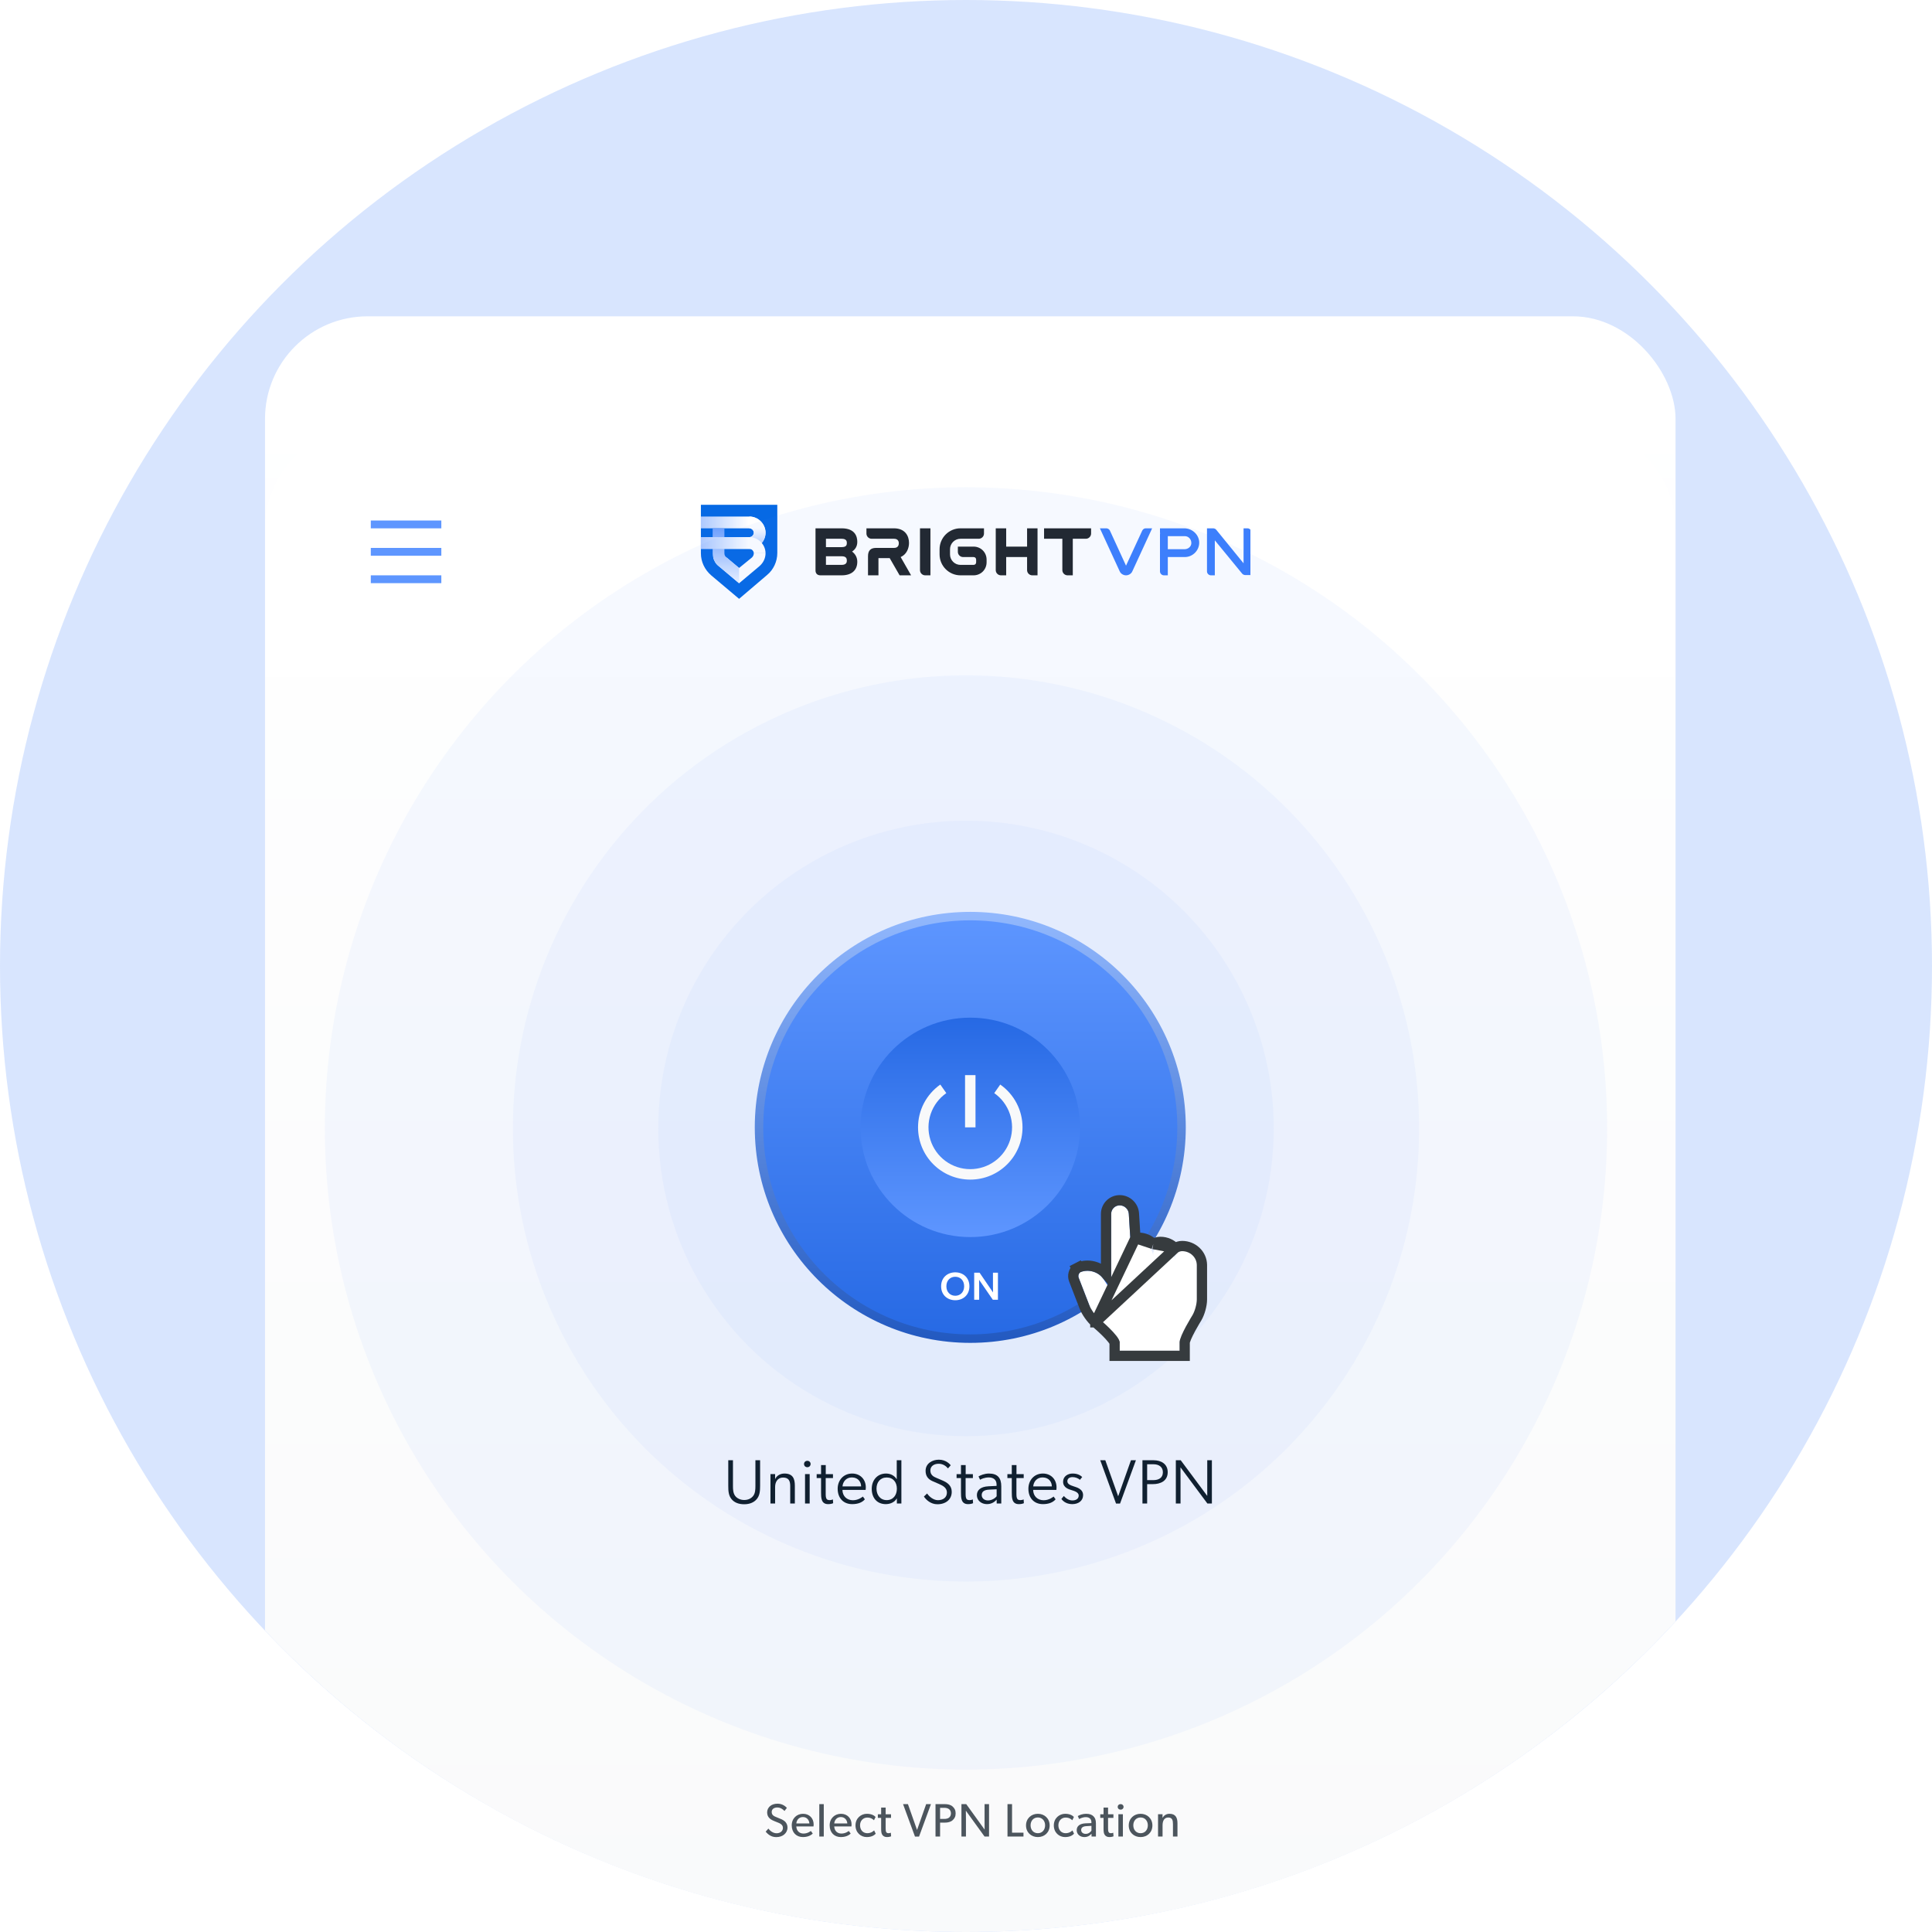 <svg width="200" height="200" viewBox="0 0 200 200" fill="none" xmlns="http://www.w3.org/2000/svg">
<circle opacity="0.2" cx="100" cy="100" r="100" fill="#3D7FFC"/>
<g clip-path="url(#clip0)">
<g filter="url(#filter0_dddd)">
<g clip-path="url(#clip1)">
<rect x="27.434" y="9.735" width="146.018" height="200" rx="10.62" fill="url(#paint0_linear)"/>
<g filter="url(#filter1_dddd)">
<path d="M27.434 20.354C27.434 14.489 32.188 9.735 38.053 9.735H162.832C168.697 9.735 173.451 14.489 173.451 20.354V35.693H27.434V20.354Z" fill="white"/>
<g clip-path="url(#clip2)">
<g clip-path="url(#clip3)">
<g clip-path="url(#clip4)">
<path d="M80.466 17.846V22.835C80.466 23.718 80.07 24.569 79.401 25.117L76.511 27.581L73.621 25.147C72.952 24.569 72.557 23.748 72.557 22.866V17.846H80.466Z" fill="#0669E4"/>
<path d="M72.557 19.063V20.28H77.576C77.819 20.28 78.032 20.493 78.032 20.736C78.032 20.98 77.819 21.193 77.576 21.193H72.557V22.41H77.576C78.489 22.41 79.249 21.649 79.249 20.736C79.249 19.824 78.489 19.063 77.576 19.063H72.557Z" fill="url(#paint1_linear)"/>
<path d="M78.032 22.866C78.032 23.018 77.971 23.17 77.85 23.292L76.511 24.387L75.233 23.322H73.834C73.925 23.657 74.108 23.991 74.412 24.204L76.511 25.969L78.61 24.204C79.005 23.87 79.249 23.383 79.249 22.866H78.032Z" fill="white"/>
<path d="M77.576 20.28C77.819 20.28 78.032 20.493 78.032 20.736C78.032 20.98 77.819 21.193 77.576 21.193V22.41C78.488 22.41 79.249 21.649 79.249 20.736C79.249 19.824 78.488 19.063 77.576 19.063V20.28Z" fill="url(#paint2_linear)"/>
<path d="M76.511 24.387L75.173 23.261C75.051 23.17 74.99 23.018 74.99 22.866V20.28H73.773V22.866C73.773 23.383 74.017 23.87 74.412 24.204L76.511 25.969V24.387Z" fill="url(#paint3_linear)"/>
<path d="M78.032 22.866H79.249C79.249 21.953 78.489 21.193 77.576 21.193H72.557V22.409H77.576C77.819 22.409 78.032 22.622 78.032 22.866Z" fill="url(#paint4_linear)"/>
</g>
</g>
<g clip-path="url(#clip5)">
<path d="M122.595 20.28H120.08V20.686C120.08 20.74 120.08 20.767 120.107 20.821H120.08V22.443V23.255V24.742C120.08 24.958 120.269 25.147 120.486 25.147H120.891V23.255H122.649C123.514 23.255 124.217 22.497 124.136 21.632C124.055 20.848 123.352 20.28 122.595 20.28ZM122.622 22.443H120.891V21.091H122.649C123.055 21.091 123.352 21.443 123.325 21.848C123.298 22.2 122.973 22.443 122.622 22.443Z" fill="#3D7FFC"/>
<path d="M118.241 20.523L116.565 24.147L114.888 20.496C114.807 20.361 114.672 20.28 114.51 20.28H113.861L115.916 24.742C116.024 24.985 116.294 25.147 116.565 25.147C116.835 25.147 117.106 24.985 117.214 24.742L119.269 20.28H118.62C118.458 20.28 118.322 20.361 118.241 20.523Z" fill="#3D7FFC"/>
<path d="M129.139 20.28H128.733V23.903L125.894 20.415C125.813 20.334 125.704 20.28 125.569 20.28H124.947V24.742C124.947 24.958 125.137 25.147 125.353 25.147H125.758V21.524L128.598 24.985C128.679 25.066 128.787 25.12 128.922 25.12H129.544V20.686C129.544 20.469 129.355 20.28 129.139 20.28Z" fill="#3D7FFC"/>
<path d="M88.747 21.686C88.747 21.145 88.531 20.28 87.125 20.28H84.421V24.634C84.421 24.958 84.61 25.147 84.935 25.147H87.125C88.153 25.147 88.747 24.634 88.747 23.741C88.747 23.282 88.531 22.93 88.207 22.687C88.531 22.47 88.747 22.146 88.747 21.686ZM87.125 24.066H85.502V23.173H87.125C87.612 23.173 87.666 23.417 87.666 23.633C87.666 23.795 87.612 24.066 87.125 24.066ZM87.125 22.227H85.502V21.362H87.125C87.612 21.362 87.666 21.605 87.666 21.794C87.666 22.011 87.612 22.227 87.125 22.227Z" fill="#212529"/>
<path d="M95.237 24.607C95.237 24.904 95.48 25.147 95.778 25.147H96.318V20.28H95.237V24.607Z" fill="#212529"/>
<path d="M106.323 22.173H104.16V20.28H103.079V24.607C103.079 24.904 103.322 25.147 103.619 25.147H104.16V23.255H106.323V24.607C106.323 24.904 106.567 25.147 106.864 25.147H107.405V20.28H106.323V22.173Z" fill="#212529"/>
<path d="M108.081 20.28V21.362H109.974V24.607C109.974 24.904 110.217 25.147 110.515 25.147H111.055V21.362H112.408C112.705 21.362 112.948 21.118 112.948 20.821V20.28H108.081Z" fill="#212529"/>
<path d="M100.78 22.173H99.157V22.714C99.157 23.011 99.401 23.255 99.698 23.255H100.78C100.942 23.255 101.05 23.363 101.05 23.525V23.795C101.05 23.957 100.942 24.066 100.78 24.066H99.428C98.833 24.066 98.346 23.579 98.346 22.984V22.443C98.346 21.848 98.833 21.362 99.428 21.362H101.321C101.618 21.362 101.862 21.118 101.862 20.821V20.28H99.428C98.238 20.28 97.265 21.253 97.265 22.443V22.984C97.265 24.174 98.238 25.147 99.428 25.147H100.78C101.537 25.147 102.132 24.552 102.132 23.795V23.525C102.132 22.768 101.537 22.173 100.78 22.173Z" fill="#212529"/>
<path d="M94.101 21.794C94.101 21.064 93.695 20.28 92.533 20.28H89.693V20.821C89.693 21.118 89.937 21.362 90.234 21.362H92.56C92.992 21.362 93.046 21.686 93.046 21.821C93.046 21.984 92.992 22.308 92.56 22.308H90.694C90.126 22.308 89.856 22.578 89.856 23.173V25.147H90.937V23.363H92.1L93.127 25.147H94.317L93.236 23.255C93.858 22.984 94.101 22.335 94.101 21.794Z" fill="#212529"/>
</g>
</g>
<path d="M38.385 19.469H45.686V20.28H38.385V19.469ZM38.385 22.308H45.686V23.119H38.385V22.308ZM38.385 25.147H45.686V25.958H38.385V25.147Z" fill="#5E96FF"/>
</g>
<g style="mix-blend-mode:multiply" filter="url(#filter2_dddd)">
<rect x="37.169" y="175.627" width="126.549" height="25.959" rx="7.016" fill="white"/>
<g filter="url(#filter3_dd)">
<g clip-path="url(#clip6)">
<path d="M53.304 195.217C56.937 195.217 59.881 192.272 59.881 188.639C59.881 185.007 56.937 182.062 53.304 182.062C49.671 182.062 46.727 185.007 46.727 188.639C46.727 192.272 49.671 195.217 53.304 195.217Z" fill="#F0F0F0"/>
<path d="M46.727 188.639C46.727 188.778 46.739 188.914 46.747 189.05H53.304V182.062C49.671 182.062 46.727 185.006 46.727 188.639Z" fill="#254690"/>
<path d="M52.482 182.473L52.608 182.743L52.893 182.786L52.687 182.997L52.736 183.295L52.482 183.154L52.227 183.295L52.276 182.997L52.071 182.786L52.356 182.743L52.482 182.473Z" fill="white"/>
<path d="M51.66 183.706L51.785 183.976L52.071 184.02L51.865 184.23L51.914 184.528L51.66 184.387L51.405 184.528L51.454 184.23L51.248 184.02L51.534 183.976L51.66 183.706Z" fill="white"/>
<path d="M51.66 186.173L51.785 186.442L52.071 186.486L51.865 186.697L51.914 186.995L51.66 186.853L51.405 186.995L51.454 186.697L51.248 186.486L51.534 186.442L51.66 186.173Z" fill="white"/>
<path d="M50.015 183.706L50.141 183.976L50.426 184.02L50.221 184.23L50.269 184.528L50.015 184.387L49.761 184.528L49.809 184.23L49.604 184.02L49.889 183.976L50.015 183.706Z" fill="white"/>
<path d="M50.015 186.173L50.141 186.442L50.426 186.486L50.221 186.697L50.269 186.995L50.015 186.853L49.761 186.995L49.809 186.697L49.604 186.486L49.889 186.442L50.015 186.173Z" fill="white"/>
<path d="M48.371 186.173L48.497 186.442L48.782 186.486L48.577 186.697L48.625 186.995L48.371 186.853L48.117 186.995L48.166 186.697L47.96 186.486L48.245 186.442L48.371 186.173Z" fill="white"/>
<path d="M52.482 184.939L52.608 185.209L52.893 185.253L52.687 185.464L52.736 185.762L52.482 185.62L52.227 185.762L52.276 185.464L52.071 185.253L52.356 185.209L52.482 184.939Z" fill="white"/>
<path d="M50.837 184.939L50.963 185.209L51.248 185.253L51.043 185.464L51.092 185.762L50.837 185.62L50.583 185.762L50.632 185.464L50.426 185.253L50.712 185.209L50.837 184.939Z" fill="white"/>
<path d="M49.193 184.939L49.319 185.209L49.604 185.253L49.399 185.464L49.448 185.762L49.193 185.62L48.939 185.762L48.988 185.464L48.782 185.253L49.067 185.209L49.193 184.939Z" fill="white"/>
<path d="M52.482 187.406L52.608 187.676L52.893 187.719L52.687 187.93L52.736 188.228L52.482 188.087L52.227 188.228L52.276 187.93L52.071 187.719L52.356 187.676L52.482 187.406Z" fill="white"/>
<path d="M50.837 187.406L50.963 187.676L51.248 187.719L51.043 187.93L51.092 188.228L50.837 188.087L50.583 188.228L50.632 187.93L50.426 187.719L50.712 187.676L50.837 187.406Z" fill="white"/>
<path d="M49.193 187.406L49.319 187.676L49.604 187.719L49.399 187.93L49.448 188.228L49.193 188.087L48.939 188.228L48.988 187.93L48.782 187.719L49.067 187.676L49.193 187.406Z" fill="white"/>
<path d="M47.549 187.406L47.675 187.676L47.96 187.719L47.754 187.93L47.803 188.228L47.549 188.087L47.294 188.228L47.343 187.93L47.138 187.719L47.423 187.676L47.549 187.406Z" fill="white"/>
<path d="M50.712 182.743L50.426 182.786L50.632 182.997L50.583 183.295L50.837 183.154L51.092 183.295L51.043 182.997L51.248 182.786L50.963 182.743L50.866 182.532C50.843 182.542 50.819 182.547 50.796 182.558L50.712 182.743Z" fill="white"/>
<path d="M48.643 183.999C48.492 184.151 48.35 184.31 48.214 184.474L48.371 184.387L48.625 184.528L48.577 184.23L48.782 184.02L48.643 183.999Z" fill="white"/>
<path d="M47.549 185.62L47.803 185.762L47.754 185.463L47.96 185.253L47.698 185.212C47.603 185.366 47.515 185.523 47.433 185.684L47.549 185.62Z" fill="white"/>
<path d="M59.881 188.639C59.881 188.5 59.869 188.365 59.86 188.228H53.304V189.05H59.86C59.869 188.914 59.881 188.778 59.881 188.639Z" fill="#BE002D"/>
<path d="M47.209 191.106H59.399C59.506 190.838 59.595 190.563 59.666 190.283H46.942C47.013 190.563 47.102 190.838 47.209 191.106Z" fill="#BE002D"/>
<path d="M53.304 184.939H58.741C58.541 184.648 58.317 184.373 58.072 184.117H53.304V184.939Z" fill="#BE002D"/>
<path d="M53.304 186.995H59.666C59.595 186.715 59.506 186.44 59.399 186.173H53.304V186.995Z" fill="#BE002D"/>
<path d="M58.742 192.339H47.867C48.067 192.63 48.291 192.905 48.536 193.161H58.072C58.317 192.905 58.541 192.63 58.742 192.339Z" fill="#BE002D"/>
<path d="M50.122 194.394C51.096 194.934 52.191 195.216 53.304 195.216C54.417 195.216 55.512 194.934 56.486 194.394H50.122Z" fill="#BE002D"/>
<path d="M56.486 182.884C55.512 182.344 54.417 182.061 53.304 182.062V182.884H56.486Z" fill="#BE002D"/>
</g>
</g>
<path d="M73.001 186.31H72.45V188.576C72.45 188.9 72.445 189.223 72.269 189.456C72.104 189.672 71.854 189.803 71.513 189.803C71.173 189.803 70.917 189.672 70.758 189.456C70.582 189.223 70.576 188.905 70.576 188.576V186.31H70.02V188.627C70.02 189.116 70.065 189.502 70.338 189.82C70.599 190.126 70.991 190.297 71.513 190.297C72.03 190.297 72.422 190.126 72.689 189.82C72.956 189.502 73.001 189.116 73.001 188.627V186.31Z" fill="#102030"/>
<path d="M76.238 188.633C76.238 187.986 76.039 187.48 75.273 187.48C74.881 187.48 74.591 187.69 74.449 187.957H74.432L74.438 187.531H73.893V190.229H74.438V188.871C74.438 188.355 74.625 187.929 75.131 187.929C75.613 187.929 75.693 188.269 75.693 188.724V190.229H76.238V188.633Z" fill="#102030"/>
<path d="M77.726 186.645C77.726 186.452 77.578 186.31 77.374 186.31C77.164 186.31 77.016 186.452 77.016 186.645C77.016 186.838 77.164 186.98 77.374 186.98C77.578 186.98 77.726 186.838 77.726 186.645ZM77.646 187.531H77.101V190.229H77.646V187.531Z" fill="#102030"/>
<path d="M79.812 189.763C79.812 189.763 79.692 189.825 79.533 189.825C79.38 189.825 79.306 189.774 79.255 189.689C79.193 189.576 79.187 189.422 79.187 189.195V187.974H79.834V187.537H79.187V186.731H78.642V187.537H78.244V187.974H78.642V189.206C78.642 189.632 78.665 189.842 78.778 190.013C78.892 190.183 79.068 190.291 79.352 190.291C79.636 190.291 79.846 190.2 79.846 190.2L79.812 189.763Z" fill="#102030"/>
<path d="M82.82 188.769C82.82 188.014 82.292 187.48 81.542 187.48C80.793 187.48 80.174 188.025 80.174 188.877C80.174 189.734 80.725 190.291 81.525 190.291C82.332 190.291 82.678 189.893 82.712 189.865L82.485 189.553C82.422 189.593 82.099 189.865 81.593 189.865C81.094 189.865 80.753 189.541 80.725 189.008H82.803C82.803 189.008 82.82 188.871 82.82 188.769ZM80.73 188.644C80.747 188.321 80.986 187.872 81.525 187.872C82.07 187.872 82.297 188.343 82.303 188.644H80.73Z" fill="#102030"/>
<path d="M86.087 186.31H85.547V187.951H85.536C85.349 187.673 85.031 187.48 84.593 187.48C83.804 187.48 83.293 188.082 83.293 188.877C83.293 189.678 83.804 190.291 84.605 190.291C84.996 190.291 85.332 190.126 85.553 189.797H85.564V190.229H86.087V186.31ZM85.564 188.871C85.564 189.411 85.246 189.825 84.707 189.825C84.167 189.825 83.849 189.411 83.849 188.871C83.849 188.332 84.167 187.923 84.707 187.923C85.246 187.923 85.564 188.332 85.564 188.871Z" fill="#102030"/>
<path d="M90.674 189.138C90.674 188.843 90.561 188.633 90.436 188.48C90.305 188.326 90.067 188.196 89.993 188.162L89.272 187.861C89.033 187.764 88.766 187.628 88.766 187.264C88.766 186.901 89.062 186.719 89.448 186.719C89.834 186.719 90.118 186.935 90.311 187.139L90.6 186.765C90.493 186.651 90.118 186.259 89.476 186.259C89.096 186.259 88.789 186.367 88.573 186.549C88.363 186.725 88.216 186.986 88.216 187.304C88.216 187.622 88.329 187.838 88.471 187.986C88.613 188.139 88.778 188.224 88.863 188.264C89.011 188.338 89.283 188.445 89.488 188.525C89.686 188.604 90.124 188.763 90.124 189.172C90.124 189.587 89.783 189.831 89.357 189.831C88.931 189.831 88.562 189.536 88.363 189.269L88.04 189.638C88.227 189.854 88.619 190.297 89.306 190.297C89.698 190.297 90.021 190.189 90.266 189.99C90.521 189.78 90.674 189.479 90.674 189.138Z" fill="#102030"/>
<path d="M92.646 189.763C92.646 189.763 92.527 189.825 92.368 189.825C92.214 189.825 92.14 189.774 92.089 189.689C92.027 189.576 92.021 189.422 92.021 189.195V187.974H92.668V187.537H92.021V186.731H91.476V187.537H91.079V187.974H91.476V189.206C91.476 189.632 91.499 189.842 91.612 190.013C91.726 190.183 91.902 190.291 92.186 190.291C92.47 190.291 92.68 190.2 92.68 190.2L92.646 189.763Z" fill="#102030"/>
<path d="M95.341 188.661C95.341 188.201 95.233 187.974 95.051 187.787C94.869 187.605 94.608 187.48 94.159 187.48C93.711 187.48 93.347 187.639 93.149 187.753L93.313 188.116C93.404 188.059 93.734 187.883 94.125 187.883C94.517 187.883 94.795 188.088 94.795 188.497V188.604L94.074 188.633C93.45 188.661 93.018 188.928 93.018 189.456C93.018 189.979 93.45 190.291 93.949 190.291C94.443 190.291 94.699 190.001 94.807 189.888L94.812 190.229H95.341V188.661ZM94.801 189.513C94.699 189.666 94.466 189.905 94.114 189.905C93.756 189.905 93.558 189.695 93.558 189.439C93.558 189.184 93.734 188.996 94.171 188.974L94.801 188.934V189.513Z" fill="#102030"/>
<path d="M97.431 189.763C97.431 189.763 97.312 189.825 97.153 189.825C97 189.825 96.926 189.774 96.875 189.689C96.812 189.576 96.807 189.422 96.807 189.195V187.974H97.454V187.537H96.807V186.731H96.261V187.537H95.864V187.974H96.261V189.206C96.261 189.632 96.284 189.842 96.398 190.013C96.511 190.183 96.687 190.291 96.971 190.291C97.255 190.291 97.465 190.2 97.465 190.2L97.431 189.763Z" fill="#102030"/>
<path d="M100.44 188.769C100.44 188.014 99.912 187.48 99.162 187.48C98.412 187.48 97.793 188.025 97.793 188.877C97.793 189.734 98.344 190.291 99.145 190.291C99.951 190.291 100.298 189.893 100.332 189.865L100.105 189.553C100.042 189.593 99.718 189.865 99.213 189.865C98.713 189.865 98.373 189.541 98.344 189.008H100.423C100.423 189.008 100.44 188.871 100.44 188.769ZM98.35 188.644C98.367 188.321 98.606 187.872 99.145 187.872C99.69 187.872 99.917 188.343 99.923 188.644H98.35Z" fill="#102030"/>
<path d="M102.911 189.439C102.911 189.195 102.798 189.036 102.696 188.94C102.616 188.86 102.491 188.792 102.383 188.746C102.27 188.701 102.168 188.667 102.02 188.616C101.753 188.531 101.492 188.434 101.492 188.213C101.492 187.991 101.662 187.878 101.923 187.878C102.185 187.878 102.446 188.003 102.605 188.167L102.832 187.832C102.662 187.651 102.389 187.48 101.912 187.48C101.435 187.48 101.003 187.753 101.003 188.252C101.003 188.639 101.259 188.815 101.429 188.9C101.554 188.968 101.617 188.979 101.798 189.042C101.98 189.104 102.406 189.195 102.406 189.49C102.406 189.786 102.139 189.876 101.889 189.876C101.639 189.876 101.299 189.74 101.094 189.49L100.833 189.808C101.06 190.104 101.429 190.291 101.884 190.291C102.196 190.291 102.446 190.206 102.633 190.052C102.809 189.905 102.911 189.7 102.911 189.439Z" fill="#102030"/>
<path d="M149.115 189.081L151.123 187.074L151.697 187.647L149.115 190.229L146.534 187.647L147.108 187.074L149.115 189.081Z" fill="#5E96FF"/>
<rect x="37.388" y="175.846" width="126.11" height="25.52" rx="6.797" stroke="url(#paint5_linear)" stroke-width="0.438"/>
</g>
<circle opacity="0.05" cx="100" cy="93.805" r="66.372" fill="#3D7FFC"/>
<circle opacity="0.05" cx="100" cy="93.805" r="46.903" fill="#3D7FFC"/>
<circle opacity="0.05" cx="100" cy="93.805" r="31.858" fill="#3D7FFC"/>
<g filter="url(#filter4_d)">
<circle cx="100.443" cy="93.695" r="21.87" fill="url(#paint6_linear)" stroke="url(#paint7_linear)" stroke-width="0.877"/>
<circle cx="100.442" cy="93.695" r="11.357" fill="url(#paint8_linear)"/>
<path d="M98.888 111.59C99.7 111.59 100.353 111.046 100.353 110.146C100.353 109.245 99.7 108.702 98.888 108.702C98.081 108.702 97.424 109.245 97.424 110.146C97.424 111.046 98.081 111.59 98.888 111.59ZM99.809 110.142C99.809 110.75 99.408 111.127 98.888 111.127C98.373 111.127 97.968 110.75 97.968 110.142C97.968 109.533 98.369 109.16 98.888 109.16C99.408 109.16 99.809 109.533 99.809 110.142Z" fill="white"/>
<path d="M101.355 109.476L102.775 111.541H103.306V108.742H102.791V110.121C102.791 110.454 102.799 110.782 102.799 110.782L101.408 108.742H100.848V111.541H101.363V110.166C101.363 109.833 101.355 109.476 101.355 109.476Z" fill="white"/>
<path d="M97.341 89.263L97.962 90.15C97.208 90.677 96.642 91.432 96.346 92.303C96.05 93.174 96.04 94.117 96.317 94.995C96.593 95.872 97.142 96.639 97.884 97.183C98.626 97.727 99.523 98.02 100.443 98.02C101.363 98.02 102.259 97.727 103.001 97.183C103.743 96.639 104.292 95.872 104.569 94.995C104.846 94.117 104.835 93.174 104.539 92.303C104.244 91.432 103.678 90.677 102.924 90.15L103.544 89.263C104.257 89.762 104.839 90.425 105.24 91.196C105.642 91.968 105.851 92.825 105.851 93.694C105.851 96.681 103.43 99.102 100.443 99.102C97.456 99.102 95.035 96.681 95.035 93.694C95.034 92.825 95.243 91.968 95.645 91.196C96.047 90.425 96.629 89.762 97.341 89.263ZM99.902 93.694V88.286H100.984V93.694H99.902Z" fill="#F8F9FA"/>
</g>
<g filter="url(#filter5_d)">
<path fill-rule="evenodd" clip-rule="evenodd" d="M115.029 109.735L114.244 108.536C113.708 107.717 112.567 107.419 111.694 107.867L111.898 107.763C111.681 107.874 111.577 108.152 111.666 108.382L112.752 111.192C112.925 111.638 113.364 112.268 113.729 112.584C113.729 112.584 115.914 114.393 115.914 115.071V115.929H119.453H120.421H121.223H122.108V115.071C122.108 114.393 123.443 112.257 123.443 112.257C123.689 111.842 123.894 111.111 123.894 110.625V107.055C123.878 106.264 123.206 105.624 122.377 105.624C121.962 105.624 121.626 105.944 121.626 106.339V106.625C121.626 105.835 120.954 105.194 120.125 105.194C119.71 105.194 119.374 105.514 119.374 105.91V106.196C119.374 105.405 118.702 104.765 117.873 104.765C117.458 104.765 117.122 105.085 117.122 105.481V105.767C117.122 105.639 117.109 105.538 117.083 105.458L116.854 101.771C116.823 101.272 116.402 100.885 115.914 100.885C115.421 100.885 115.029 101.281 115.029 101.77V105.31V109.735Z" fill="white"/>
<path d="M117.541 104.277L117.383 101.738C117.335 100.958 116.681 100.354 115.914 100.354C115.127 100.354 114.498 100.989 114.498 101.77V105.31V107.992C113.81 107.198 112.64 106.91 111.66 107.3L111.655 107.29L111.451 107.395L111.464 107.419C111.139 107.697 111.014 108.167 111.171 108.574L112.257 111.384C112.46 111.909 112.95 112.611 113.38 112.985L113.38 112.985L113.39 112.993L117.541 104.277ZM117.541 104.277C117.648 104.249 117.759 104.234 117.873 104.234C118.467 104.234 119.014 104.484 119.39 104.889M117.541 104.277L119.39 104.889M119.39 104.889C119.601 104.746 119.856 104.663 120.125 104.663C120.719 104.663 121.265 104.913 121.642 105.319M119.39 104.889L121.642 105.319M121.642 105.319C121.853 105.175 122.108 105.093 122.377 105.093C123.478 105.093 124.403 105.947 124.425 107.044L124.425 107.055H124.425V110.625C124.425 110.932 124.362 111.286 124.273 111.61C124.183 111.933 124.055 112.267 123.9 112.528L123.894 112.539L123.894 112.539L123.894 112.539L123.893 112.54L123.891 112.544L123.88 112.561L123.839 112.627C123.804 112.685 123.753 112.769 123.691 112.873C123.569 113.079 123.406 113.361 123.243 113.662C123.08 113.965 122.922 114.279 122.806 114.552C122.748 114.689 122.704 114.808 122.675 114.906C122.66 114.955 122.651 114.994 122.645 115.024C122.643 115.039 122.641 115.051 122.64 115.059C122.639 115.067 122.639 115.071 122.639 115.071V115.929V116.46H122.108H121.223H120.421H119.453H115.914H115.383V115.929V115.091C115.38 115.082 115.371 115.057 115.349 115.015C115.309 114.939 115.244 114.84 115.152 114.721C114.969 114.484 114.715 114.214 114.449 113.952C114.185 113.693 113.92 113.452 113.719 113.276C113.62 113.188 113.536 113.117 113.479 113.068C113.45 113.043 113.427 113.025 113.412 113.012L113.395 112.998L113.391 112.994L113.39 112.994L113.39 112.993L121.642 105.319Z" stroke="#363B3E" stroke-width="1.062"/>
</g>
<path d="M78.2 128.155V130.802C78.2 131.159 78.187 131.555 77.979 131.834C77.778 132.1 77.46 132.269 77.038 132.269C76.629 132.269 76.285 132.087 76.103 131.841C75.889 131.555 75.876 131.159 75.876 130.802V128.155H75.39V130.815C75.39 131.348 75.422 131.808 75.727 132.178C76.019 132.535 76.467 132.71 77.038 132.71C77.603 132.71 78.057 132.522 78.349 132.165C78.647 131.802 78.686 131.348 78.686 130.815V128.155H78.2Z" fill="#102030"/>
<path d="M81.206 129.53C80.771 129.53 80.394 129.758 80.258 130.082H80.239V129.589H79.758V132.632H80.239V130.919C80.239 130.394 80.511 129.946 81.056 129.946C81.621 129.946 81.803 130.257 81.803 130.822V132.632H82.283V130.789C82.283 130.063 82.075 129.53 81.206 129.53Z" fill="#102030"/>
<path d="M83.914 128.544C83.914 128.356 83.772 128.213 83.577 128.213C83.376 128.213 83.233 128.356 83.233 128.544C83.233 128.732 83.376 128.875 83.577 128.875C83.772 128.875 83.908 128.732 83.914 128.544ZM83.337 132.632H83.817V129.589H83.337V132.632Z" fill="#102030"/>
<path d="M86.248 132.6L86.222 132.211C86.222 132.211 86.073 132.282 85.885 132.282C85.742 132.282 85.625 132.243 85.573 132.165C85.476 132.022 85.476 131.808 85.476 131.562V129.998H86.229V129.595H85.482V128.654H84.996V129.595H84.541V129.998H84.996V131.464C84.996 132.016 84.996 132.697 85.722 132.697C85.93 132.697 86.105 132.665 86.248 132.6Z" fill="#102030"/>
<path d="M89.531 132.198L89.324 131.912C89.324 131.912 88.895 132.295 88.298 132.295C87.65 132.295 87.215 131.854 87.208 131.224H89.609C89.609 131.224 89.629 131.081 89.629 130.971C89.629 130.134 89.051 129.53 88.214 129.53C87.305 129.53 86.715 130.238 86.715 131.101C86.715 132.081 87.319 132.697 88.214 132.697C88.811 132.697 89.252 132.529 89.531 132.198ZM89.142 130.861H87.215C87.254 130.387 87.585 129.926 88.195 129.933C88.863 129.939 89.142 130.432 89.142 130.861Z" fill="#102030"/>
<path d="M92.844 132.632H93.311V128.155H92.831V130.108H92.818C92.597 129.745 92.189 129.53 91.721 129.53C90.826 129.53 90.242 130.212 90.242 131.114C90.242 132.029 90.767 132.697 91.695 132.697C92.208 132.697 92.617 132.47 92.838 132.107H92.844V132.632ZM91.793 132.282C91.124 132.282 90.735 131.75 90.735 131.094C90.735 130.432 91.124 129.939 91.793 129.939C92.468 129.939 92.844 130.439 92.844 131.101C92.844 131.756 92.468 132.282 91.793 132.282Z" fill="#102030"/>
<path d="M95.973 131.594L95.642 131.912C95.869 132.256 96.356 132.71 97.037 132.71C97.907 132.71 98.523 132.217 98.523 131.425C98.523 130.783 98.089 130.471 97.544 130.238L96.933 129.978C96.635 129.855 96.311 129.68 96.311 129.212C96.311 128.771 96.687 128.518 97.167 128.518C97.641 128.518 97.939 128.771 98.134 128.998L98.42 128.674C98.342 128.576 97.939 128.096 97.193 128.096C96.505 128.096 95.817 128.492 95.817 129.245C95.817 129.79 96.07 130.121 96.57 130.335L97.232 130.621C97.647 130.802 98.024 131.03 98.024 131.497C98.024 132.003 97.634 132.289 97.096 132.289C96.616 132.289 96.168 131.893 95.973 131.594Z" fill="#102030"/>
<path d="M100.732 132.6L100.706 132.211C100.706 132.211 100.557 132.282 100.369 132.282C100.226 132.282 100.109 132.243 100.057 132.165C99.96 132.022 99.96 131.808 99.96 131.562V129.998H100.713V129.595H99.966V128.654H99.48V129.595H99.025V129.998H99.48V131.464C99.48 132.016 99.48 132.697 100.206 132.697C100.414 132.697 100.589 132.665 100.732 132.6Z" fill="#102030"/>
<path d="M103.178 132.632H103.652V130.848C103.652 129.991 103.269 129.53 102.38 129.53C101.9 129.53 101.497 129.712 101.296 129.829L101.458 130.173C101.543 130.114 101.906 129.933 102.36 129.933C102.821 129.933 103.165 130.16 103.165 130.673V130.809L102.341 130.848C101.51 130.887 101.127 131.25 101.127 131.769C101.127 132.327 101.595 132.697 102.172 132.697C102.75 132.697 103.055 132.36 103.172 132.23L103.178 132.632ZM103.172 131.159V131.88C103.029 132.074 102.685 132.314 102.27 132.314C101.88 132.314 101.627 132.068 101.627 131.763C101.627 131.451 101.815 131.224 102.38 131.198L103.172 131.159Z" fill="#102030"/>
<path d="M105.992 132.6L105.966 132.211C105.966 132.211 105.817 132.282 105.629 132.282C105.486 132.282 105.369 132.243 105.317 132.165C105.22 132.022 105.22 131.808 105.22 131.562V129.998H105.973V129.595H105.226V128.654H104.74V129.595H104.285V129.998H104.74V131.464C104.74 132.016 104.74 132.697 105.466 132.697C105.674 132.697 105.849 132.665 105.992 132.6Z" fill="#102030"/>
<path d="M109.275 132.198L109.068 131.912C109.068 131.912 108.639 132.295 108.042 132.295C107.393 132.295 106.958 131.854 106.952 131.224H109.353C109.353 131.224 109.373 131.081 109.373 130.971C109.373 130.134 108.795 129.53 107.958 129.53C107.049 129.53 106.459 130.238 106.459 131.101C106.459 132.081 107.062 132.697 107.958 132.697C108.555 132.697 108.996 132.529 109.275 132.198ZM108.886 130.861H106.958C106.997 130.387 107.328 129.926 107.938 129.933C108.607 129.939 108.886 130.432 108.886 130.861Z" fill="#102030"/>
<path d="M110.129 131.854L109.876 132.159C110.103 132.483 110.505 132.697 111.005 132.697C111.635 132.697 112.121 132.353 112.121 131.769C112.121 131.114 111.446 130.958 111.141 130.854C110.804 130.744 110.492 130.614 110.492 130.335C110.492 130.05 110.713 129.9 111.031 129.9C111.304 129.9 111.583 129.998 111.797 130.179L112.031 129.887C111.816 129.693 111.524 129.53 111.031 129.53C110.538 129.53 110.051 129.822 110.051 130.381C110.051 131.023 110.7 131.172 110.921 131.244C111.154 131.322 111.667 131.445 111.667 131.808C111.667 132.172 111.349 132.314 111.018 132.314C110.726 132.314 110.421 132.185 110.129 131.854Z" fill="#102030"/>
<path d="M115.532 132.639H115.947L117.589 128.155H117.077L115.753 131.886L114.422 128.155H113.897L115.532 132.639Z" fill="#102030"/>
<path d="M118.266 132.632H118.752V130.627H119.343C120.135 130.627 120.881 130.296 120.881 129.388C120.881 128.537 120.199 128.155 119.427 128.155H118.266V132.632ZM119.382 130.212H118.752V128.57H119.408C119.972 128.57 120.381 128.849 120.381 129.394C120.381 130.004 119.92 130.212 119.382 130.212Z" fill="#102030"/>
<path d="M124.987 132.632H125.454V128.155H124.974V131.847L122.229 128.155H121.722V132.632H122.209V130.465C122.209 129.842 122.203 129.212 122.203 128.888L124.987 132.632Z" fill="#102030"/>
<path d="M81.522 166.175C81.522 165.921 81.424 165.741 81.317 165.61C81.205 165.478 81.001 165.367 80.938 165.337L80.319 165.079C80.115 164.997 79.886 164.88 79.886 164.568C79.886 164.257 80.139 164.101 80.47 164.101C80.801 164.101 81.045 164.286 81.21 164.461L81.458 164.14C81.366 164.043 81.045 163.707 80.495 163.707C80.168 163.707 79.906 163.799 79.721 163.955C79.541 164.106 79.414 164.33 79.414 164.602C79.414 164.875 79.511 165.06 79.633 165.186C79.755 165.318 79.896 165.391 79.969 165.425C80.096 165.488 80.329 165.581 80.504 165.649C80.675 165.717 81.049 165.853 81.049 166.204C81.049 166.559 80.757 166.768 80.392 166.768C80.027 166.768 79.711 166.515 79.541 166.286L79.263 166.603C79.424 166.788 79.76 167.167 80.349 167.167C80.684 167.167 80.962 167.075 81.171 166.905C81.39 166.725 81.522 166.467 81.522 166.175Z" fill="#4C555D"/>
<path d="M84.229 165.858C84.229 165.211 83.776 164.753 83.133 164.753C82.491 164.753 81.96 165.221 81.96 165.951C81.96 166.686 82.433 167.163 83.119 167.163C83.81 167.163 84.107 166.822 84.136 166.798L83.942 166.53C83.888 166.564 83.611 166.798 83.177 166.798C82.749 166.798 82.457 166.52 82.433 166.063H84.214C84.214 166.063 84.229 165.946 84.229 165.858ZM82.438 165.751C82.452 165.474 82.656 165.089 83.119 165.089C83.586 165.089 83.781 165.493 83.786 165.751H82.438Z" fill="#4C555D"/>
<path d="M85.277 163.751H84.814V167.109H85.277V163.751Z" fill="#4C555D"/>
<path d="M88.155 165.858C88.155 165.211 87.702 164.753 87.059 164.753C86.417 164.753 85.886 165.221 85.886 165.951C85.886 166.686 86.359 167.163 87.045 167.163C87.736 167.163 88.033 166.822 88.062 166.798L87.867 166.53C87.814 166.564 87.537 166.798 87.103 166.798C86.675 166.798 86.383 166.52 86.359 166.063H88.14C88.14 166.063 88.155 165.946 88.155 165.858ZM86.363 165.751C86.378 165.474 86.582 165.089 87.045 165.089C87.512 165.089 87.707 165.493 87.712 165.751H86.363Z" fill="#4C555D"/>
<path d="M90.487 166.471C90.487 166.471 90.239 166.763 89.787 166.763C89.339 166.763 89.032 166.428 89.032 165.941C89.032 165.454 89.373 165.143 89.782 165.143C90.191 165.143 90.395 165.347 90.473 165.425L90.638 165.084C90.614 165.055 90.361 164.753 89.743 164.753C89.129 164.753 88.56 165.211 88.56 165.955C88.56 166.695 89.105 167.163 89.728 167.163C90.346 167.163 90.585 166.88 90.653 166.812L90.487 166.471Z" fill="#4C555D"/>
<path d="M92.218 166.71C92.218 166.71 92.116 166.763 91.98 166.763C91.848 166.763 91.785 166.72 91.741 166.647C91.688 166.549 91.683 166.418 91.683 166.223V165.177H92.238V164.802H91.683V164.111H91.216V164.802H90.875V165.177H91.216V166.233C91.216 166.598 91.235 166.778 91.332 166.924C91.43 167.07 91.581 167.163 91.824 167.163C92.067 167.163 92.248 167.085 92.248 167.085L92.218 166.71Z" fill="#4C555D"/>
<path d="M95.877 163.751L94.933 166.428L93.989 163.751H93.483L94.719 167.114H95.138L96.374 163.751H95.877Z" fill="#4C555D"/>
<path d="M98.928 164.709C98.928 164.388 98.811 164.169 98.602 163.989C98.397 163.814 98.115 163.751 97.789 163.751H96.844V167.109H97.317V165.668H97.789C98.115 165.668 98.397 165.605 98.602 165.43C98.811 165.255 98.928 165.031 98.928 164.709ZM98.441 164.709C98.441 164.919 98.353 165.07 98.237 165.157C98.115 165.24 97.964 165.284 97.75 165.284H97.317V164.135H97.75C97.964 164.135 98.115 164.179 98.237 164.267C98.353 164.349 98.441 164.505 98.441 164.709Z" fill="#4C555D"/>
<path d="M102.385 163.751H101.922V165.532C101.922 165.975 101.927 166.389 101.927 166.389L100.024 163.751H99.528V167.109H99.995V165.323C99.995 164.885 99.985 164.432 99.985 164.432L101.922 167.109H102.385V163.751Z" fill="#4C555D"/>
<path d="M105.95 166.705H104.767V163.751H104.295V167.109H105.95V166.705Z" fill="#4C555D"/>
<path d="M108.661 165.96C108.661 165.245 108.125 164.753 107.439 164.753C106.748 164.753 106.213 165.245 106.213 165.96C106.213 166.681 106.748 167.163 107.439 167.163C108.125 167.163 108.661 166.681 108.661 165.96ZM108.189 165.946C108.189 166.403 107.902 166.763 107.439 166.763C106.972 166.763 106.685 166.403 106.685 165.946C106.685 165.493 106.972 165.133 107.439 165.133C107.902 165.133 108.189 165.493 108.189 165.946Z" fill="#4C555D"/>
<path d="M111.018 166.471C111.018 166.471 110.77 166.763 110.317 166.763C109.869 166.763 109.563 166.428 109.563 165.941C109.563 165.454 109.903 165.143 110.312 165.143C110.721 165.143 110.925 165.347 111.003 165.425L111.169 165.084C111.145 165.055 110.891 164.753 110.273 164.753C109.66 164.753 109.091 165.211 109.091 165.955C109.091 166.695 109.636 167.163 110.259 167.163C110.877 167.163 111.115 166.88 111.183 166.812L111.018 166.471Z" fill="#4C555D"/>
<path d="M113.45 165.766C113.45 165.371 113.357 165.177 113.201 165.016C113.046 164.86 112.822 164.753 112.437 164.753C112.053 164.753 111.741 164.89 111.571 164.987L111.712 165.298C111.79 165.25 112.072 165.099 112.408 165.099C112.744 165.099 112.982 165.274 112.982 165.624V165.717L112.364 165.741C111.829 165.766 111.459 165.994 111.459 166.447C111.459 166.895 111.829 167.163 112.257 167.163C112.681 167.163 112.9 166.914 112.992 166.817L112.997 167.109H113.45V165.766ZM112.987 166.496C112.9 166.627 112.7 166.832 112.398 166.832C112.092 166.832 111.921 166.651 111.921 166.432C111.921 166.213 112.072 166.053 112.447 166.033L112.987 165.999V166.496Z" fill="#4C555D"/>
<path d="M115.242 166.71C115.242 166.71 115.14 166.763 115.003 166.763C114.872 166.763 114.809 166.72 114.765 166.647C114.711 166.549 114.706 166.418 114.706 166.223V165.177H115.261V164.802H114.706V164.111H114.239V164.802H113.898V165.177H114.239V166.233C114.239 166.598 114.259 166.778 114.356 166.924C114.453 167.07 114.604 167.163 114.847 167.163C115.091 167.163 115.271 167.085 115.271 167.085L115.242 166.71Z" fill="#4C555D"/>
<path d="M116.31 164.038C116.31 163.872 116.184 163.751 116.009 163.751C115.828 163.751 115.702 163.872 115.702 164.038C115.702 164.203 115.828 164.325 116.009 164.325C116.184 164.325 116.31 164.203 116.31 164.038ZM116.242 164.797H115.775V167.109H116.242V164.797Z" fill="#4C555D"/>
<path d="M119.296 165.96C119.296 165.245 118.76 164.753 118.074 164.753C117.383 164.753 116.847 165.245 116.847 165.96C116.847 166.681 117.383 167.163 118.074 167.163C118.76 167.163 119.296 166.681 119.296 165.96ZM118.823 165.946C118.823 166.403 118.536 166.763 118.074 166.763C117.607 166.763 117.319 166.403 117.319 165.946C117.319 165.493 117.607 165.133 118.074 165.133C118.536 165.133 118.823 165.493 118.823 165.946Z" fill="#4C555D"/>
<path d="M121.891 165.741C121.891 165.186 121.721 164.753 121.064 164.753C120.728 164.753 120.48 164.933 120.358 165.162H120.343L120.348 164.797H119.881V167.109H120.348V165.946C120.348 165.503 120.509 165.138 120.942 165.138C121.356 165.138 121.424 165.43 121.424 165.819V167.109H121.891V165.741Z" fill="#4C555D"/>
</g>
</g>
</g>
<defs>
<filter id="filter0_dddd" x="9.734" y="2.655" width="181.416" height="235.398" filterUnits="userSpaceOnUse" color-interpolation-filters="sRGB">
<feFlood flood-opacity="0" result="BackgroundImageFix"/>
<feColorMatrix in="SourceAlpha" type="matrix" values="0 0 0 0 0 0 0 0 0 0 0 0 0 0 0 0 0 0 127 0" result="hardAlpha"/>
<feOffset dy="10.62"/>
<feGaussianBlur stdDeviation="8.85"/>
<feColorMatrix type="matrix" values="0 0 0 0 0.239 0 0 0 0 0.498 0 0 0 0 0.988 0 0 0 0.2 0"/>
<feBlend mode="normal" in2="BackgroundImageFix" result="effect1_dropShadow"/>
<feColorMatrix in="SourceAlpha" type="matrix" values="0 0 0 0 0 0 0 0 0 0 0 0 0 0 0 0 0 0 127 0" result="hardAlpha"/>
<feOffset dy="7.08"/>
<feGaussianBlur stdDeviation="5.31"/>
<feColorMatrix type="matrix" values="0 0 0 0 0.239 0 0 0 0 0.498 0 0 0 0 0.988 0 0 0 0.1 0"/>
<feBlend mode="normal" in2="effect1_dropShadow" result="effect2_dropShadow"/>
<feColorMatrix in="SourceAlpha" type="matrix" values="0 0 0 0 0 0 0 0 0 0 0 0 0 0 0 0 0 0 127 0" result="hardAlpha"/>
<feOffset dy="3.54"/>
<feGaussianBlur stdDeviation="2.655"/>
<feColorMatrix type="matrix" values="0 0 0 0 0.239 0 0 0 0 0.498 0 0 0 0 0.988 0 0 0 0.05 0"/>
<feBlend mode="normal" in2="effect2_dropShadow" result="effect3_dropShadow"/>
<feColorMatrix in="SourceAlpha" type="matrix" values="0 0 0 0 0 0 0 0 0 0 0 0 0 0 0 0 0 0 127 0" result="hardAlpha"/>
<feOffset dy="1.77"/>
<feGaussianBlur stdDeviation="1.77"/>
<feColorMatrix type="matrix" values="0 0 0 0 0.239 0 0 0 0 0.498 0 0 0 0 0.988 0 0 0 0.05 0"/>
<feBlend mode="normal" in2="effect3_dropShadow" result="effect4_dropShadow"/>
<feBlend mode="normal" in="SourceGraphic" in2="effect4_dropShadow" result="shape"/>
</filter>
<filter id="filter1_dddd" x="18.664" y="6.227" width="163.557" height="43.498" filterUnits="userSpaceOnUse" color-interpolation-filters="sRGB">
<feFlood flood-opacity="0" result="BackgroundImageFix"/>
<feColorMatrix in="SourceAlpha" type="matrix" values="0 0 0 0 0 0 0 0 0 0 0 0 0 0 0 0 0 0 127 0" result="hardAlpha"/>
<feOffset dy="5.262"/>
<feGaussianBlur stdDeviation="4.385"/>
<feColorMatrix type="matrix" values="0 0 0 0 0 0 0 0 0 0 0 0 0 0 0 0 0 0 0.07 0"/>
<feBlend mode="normal" in2="BackgroundImageFix" result="effect1_dropShadow"/>
<feColorMatrix in="SourceAlpha" type="matrix" values="0 0 0 0 0 0 0 0 0 0 0 0 0 0 0 0 0 0 127 0" result="hardAlpha"/>
<feOffset dy="3.508"/>
<feGaussianBlur stdDeviation="2.631"/>
<feColorMatrix type="matrix" values="0 0 0 0 0 0 0 0 0 0 0 0 0 0 0 0 0 0 0.02 0"/>
<feBlend mode="normal" in2="effect1_dropShadow" result="effect2_dropShadow"/>
<feColorMatrix in="SourceAlpha" type="matrix" values="0 0 0 0 0 0 0 0 0 0 0 0 0 0 0 0 0 0 127 0" result="hardAlpha"/>
<feOffset dy="1.754"/>
<feGaussianBlur stdDeviation="1.315"/>
<feColorMatrix type="matrix" values="0 0 0 0 0 0 0 0 0 0 0 0 0 0 0 0 0 0 0.02 0"/>
<feBlend mode="normal" in2="effect2_dropShadow" result="effect3_dropShadow"/>
<feColorMatrix in="SourceAlpha" type="matrix" values="0 0 0 0 0 0 0 0 0 0 0 0 0 0 0 0 0 0 127 0" result="hardAlpha"/>
<feOffset dy="0.877"/>
<feGaussianBlur stdDeviation="0.877"/>
<feColorMatrix type="matrix" values="0 0 0 0 0 0 0 0 0 0 0 0 0 0 0 0 0 0 0.01 0"/>
<feBlend mode="normal" in2="effect3_dropShadow" result="effect4_dropShadow"/>
<feBlend mode="normal" in="SourceGraphic" in2="effect4_dropShadow" result="shape"/>
</filter>
<filter id="filter2_dddd" x="28.399" y="172.119" width="144.088" height="43.498" filterUnits="userSpaceOnUse" color-interpolation-filters="sRGB">
<feFlood flood-opacity="0" result="BackgroundImageFix"/>
<feColorMatrix in="SourceAlpha" type="matrix" values="0 0 0 0 0 0 0 0 0 0 0 0 0 0 0 0 0 0 127 0" result="hardAlpha"/>
<feOffset dy="5.262"/>
<feGaussianBlur stdDeviation="4.385"/>
<feColorMatrix type="matrix" values="0 0 0 0 0 0 0 0 0 0 0 0 0 0 0 0 0 0 0.07 0"/>
<feBlend mode="normal" in2="BackgroundImageFix" result="effect1_dropShadow"/>
<feColorMatrix in="SourceAlpha" type="matrix" values="0 0 0 0 0 0 0 0 0 0 0 0 0 0 0 0 0 0 127 0" result="hardAlpha"/>
<feOffset dy="3.508"/>
<feGaussianBlur stdDeviation="2.631"/>
<feColorMatrix type="matrix" values="0 0 0 0 0 0 0 0 0 0 0 0 0 0 0 0 0 0 0.02 0"/>
<feBlend mode="normal" in2="effect1_dropShadow" result="effect2_dropShadow"/>
<feColorMatrix in="SourceAlpha" type="matrix" values="0 0 0 0 0 0 0 0 0 0 0 0 0 0 0 0 0 0 127 0" result="hardAlpha"/>
<feOffset dy="1.754"/>
<feGaussianBlur stdDeviation="1.315"/>
<feColorMatrix type="matrix" values="0 0 0 0 0 0 0 0 0 0 0 0 0 0 0 0 0 0 0.02 0"/>
<feBlend mode="normal" in2="effect2_dropShadow" result="effect3_dropShadow"/>
<feColorMatrix in="SourceAlpha" type="matrix" values="0 0 0 0 0 0 0 0 0 0 0 0 0 0 0 0 0 0 127 0" result="hardAlpha"/>
<feOffset dy="0.877"/>
<feGaussianBlur stdDeviation="0.877"/>
<feColorMatrix type="matrix" values="0 0 0 0 0 0 0 0 0 0 0 0 0 0 0 0 0 0 0.01 0"/>
<feBlend mode="normal" in2="effect3_dropShadow" result="effect4_dropShadow"/>
<feBlend mode="normal" in="SourceGraphic" in2="effect4_dropShadow" result="shape"/>
</filter>
<filter id="filter3_dd" x="36.727" y="176.062" width="33.155" height="33.155" filterUnits="userSpaceOnUse" color-interpolation-filters="sRGB">
<feFlood flood-opacity="0" result="BackgroundImageFix"/>
<feColorMatrix in="SourceAlpha" type="matrix" values="0 0 0 0 0 0 0 0 0 0 0 0 0 0 0 0 0 0 127 0" result="hardAlpha"/>
<feOffset dy="4"/>
<feGaussianBlur stdDeviation="5"/>
<feColorMatrix type="matrix" values="0 0 0 0 0 0 0 0 0 0 0 0 0 0 0 0 0 0 0.07 0"/>
<feBlend mode="normal" in2="BackgroundImageFix" result="effect1_dropShadow"/>
<feColorMatrix in="SourceAlpha" type="matrix" values="0 0 0 0 0 0 0 0 0 0 0 0 0 0 0 0 0 0 127 0" result="hardAlpha"/>
<feOffset dy="2"/>
<feGaussianBlur stdDeviation="2"/>
<feColorMatrix type="matrix" values="0 0 0 0 0 0 0 0 0 0 0 0 0 0 0 0 0 0 0.02 0"/>
<feBlend mode="normal" in2="effect1_dropShadow" result="effect2_dropShadow"/>
<feBlend mode="normal" in="SourceGraphic" in2="effect2_dropShadow" result="shape"/>
</filter>
<filter id="filter4_d" x="25.515" y="18.767" width="149.855" height="149.855" filterUnits="userSpaceOnUse" color-interpolation-filters="sRGB">
<feFlood flood-opacity="0" result="BackgroundImageFix"/>
<feColorMatrix in="SourceAlpha" type="matrix" values="0 0 0 0 0 0 0 0 0 0 0 0 0 0 0 0 0 0 127 0" result="hardAlpha"/>
<feOffset/>
<feGaussianBlur stdDeviation="26.309"/>
<feColorMatrix type="matrix" values="0 0 0 0 0.239 0 0 0 0 0.498 0 0 0 0 0.988 0 0 0 1 0"/>
<feBlend mode="normal" in2="BackgroundImageFix" result="effect1_dropShadow"/>
<feBlend mode="normal" in="SourceGraphic" in2="effect1_dropShadow" result="shape"/>
</filter>
<filter id="filter5_d" x="107.917" y="98.053" width="19.693" height="22.478" filterUnits="userSpaceOnUse" color-interpolation-filters="sRGB">
<feFlood flood-opacity="0" result="BackgroundImageFix"/>
<feColorMatrix in="SourceAlpha" type="matrix" values="0 0 0 0 0 0 0 0 0 0 0 0 0 0 0 0 0 0 127 0" result="hardAlpha"/>
<feOffset dy="0.885"/>
<feGaussianBlur stdDeviation="1.327"/>
<feColorMatrix type="matrix" values="0 0 0 0 0 0 0 0 0 0 0 0 0 0 0 0 0 0 0.2 0"/>
<feBlend mode="normal" in2="BackgroundImageFix" result="effect1_dropShadow"/>
<feBlend mode="normal" in="SourceGraphic" in2="effect1_dropShadow" result="shape"/>
</filter>
<linearGradient id="paint0_linear" x1="100.442" y1="9.735" x2="100.442" y2="209.735" gradientUnits="userSpaceOnUse">
<stop stop-color="white"/>
<stop offset="1" stop-color="#F8F9FA"/>
</linearGradient>
<linearGradient id="paint1_linear" x1="72.557" y1="20.736" x2="79.249" y2="20.736" gradientUnits="userSpaceOnUse">
<stop stop-color="#ADC9FE"/>
<stop offset="0.739" stop-color="white"/>
</linearGradient>
<linearGradient id="paint2_linear" x1="78.412" y1="22.317" x2="78.412" y2="20.288" gradientUnits="userSpaceOnUse">
<stop offset="0" stop-color="#ADC9FE"/>
<stop offset="1" stop-color="white"/>
</linearGradient>
<linearGradient id="paint3_linear" x1="75.142" y1="20.28" x2="75.142" y2="25.99" gradientUnits="userSpaceOnUse">
<stop stop-color="#6EA0FD"/>
<stop offset="1" stop-color="#EEF4FF"/>
</linearGradient>
<linearGradient id="paint4_linear" x1="72.557" y1="22.029" x2="79.249" y2="22.029" gradientUnits="userSpaceOnUse">
<stop stop-color="#ADC9FE"/>
<stop offset="0.739" stop-color="white"/>
</linearGradient>
<linearGradient id="paint5_linear" x1="100.443" y1="175.627" x2="100.443" y2="201.586" gradientUnits="userSpaceOnUse">
<stop stop-color="#F8F9FA"/>
<stop offset="1" stop-color="#F8F9FA" stop-opacity="0"/>
</linearGradient>
<linearGradient id="paint6_linear" x1="100.443" y1="71.386" x2="100.443" y2="116.003" gradientUnits="userSpaceOnUse">
<stop stop-color="#5E96FF"/>
<stop offset="1" stop-color="#2669E4"/>
</linearGradient>
<linearGradient id="paint7_linear" x1="100.443" y1="71.386" x2="100.443" y2="116.003" gradientUnits="userSpaceOnUse">
<stop stop-color="#92B8FD"/>
<stop offset="1" stop-color="#2259C0"/>
</linearGradient>
<linearGradient id="paint8_linear" x1="100.442" y1="82.338" x2="100.442" y2="105.052" gradientUnits="userSpaceOnUse">
<stop stop-color="#2669E4"/>
<stop offset="1" stop-color="#5E96FF"/>
</linearGradient>
<clipPath id="clip0">
<path d="M0 17.632C0 10.987 0 7.665 1.446 5.199C2.356 3.648 3.648 2.356 5.199 1.446C7.665 0 10.987 0 17.632 0H182.368C189.013 0 192.335 0 194.801 1.446C196.352 2.356 197.644 3.648 198.554 5.199C200 7.665 200 10.987 200 17.632V100C200 155.228 155.228 200 100 200C44.772 200 0 155.228 0 100V17.632Z" fill="white"/>
</clipPath>
<clipPath id="clip1">
<rect x="27.434" y="9.735" width="146.018" height="200" rx="10.62" fill="white"/>
</clipPath>
<clipPath id="clip2">
<rect width="57.799" height="9.735" fill="white" transform="translate(71.644 17.846)"/>
</clipPath>
<clipPath id="clip3">
<rect width="9.735" height="9.735" fill="white" transform="translate(71.644 17.846)"/>
</clipPath>
<clipPath id="clip4">
<rect width="7.909" height="9.735" fill="white" transform="translate(72.557 17.846)"/>
</clipPath>
<clipPath id="clip5">
<rect width="45.022" height="9.735" fill="white" transform="translate(84.421 17.846)"/>
</clipPath>
<clipPath id="clip6">
<rect width="13.155" height="13.155" fill="white" transform="translate(46.727 182.062)"/>
</clipPath>
</defs>
</svg>
